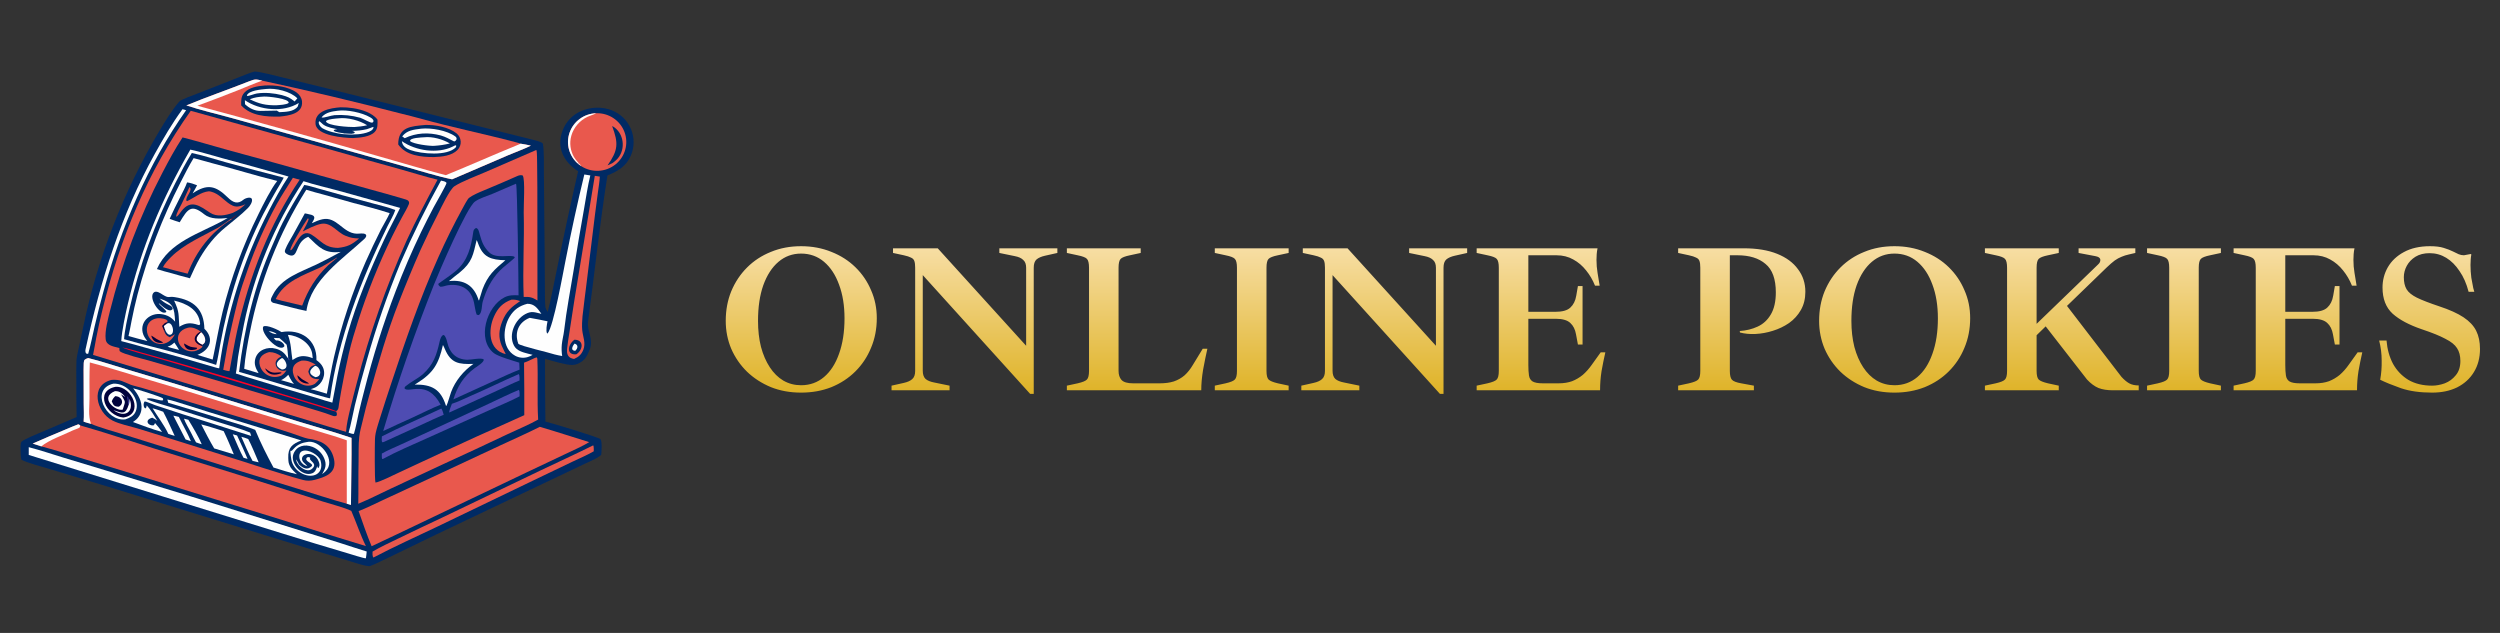 <svg width="237" height="60" viewBox="0 0 237 60" fill="none" xmlns="http://www.w3.org/2000/svg">
<rect x="0" y="0" width="237" height="60" fill="#333333" stroke="none"/>
<path d="M75.94 37.22C74.9 37.22 73.947 37.047 73.08 36.7C72.213 36.34 71.46 35.853 70.82 35.24C70.18 34.613 69.68 33.887 69.32 33.06C68.973 32.233 68.8 31.353 68.8 30.42C68.8 29.407 68.973 28.473 69.32 27.62C69.68 26.753 70.18 26 70.82 25.36C71.46 24.72 72.213 24.227 73.08 23.88C73.947 23.52 74.9 23.34 75.94 23.34C76.98 23.34 77.94 23.52 78.82 23.88C79.7 24.227 80.46 24.713 81.1 25.34C81.74 25.967 82.233 26.693 82.58 27.52C82.94 28.333 83.12 29.213 83.12 30.16C83.12 31.173 82.94 32.107 82.58 32.96C82.233 33.813 81.74 34.56 81.1 35.2C80.46 35.84 79.7 36.34 78.82 36.7C77.94 37.047 76.98 37.22 75.94 37.22ZM75.94 36.52C76.78 36.52 77.507 36.26 78.12 35.74C78.733 35.22 79.207 34.487 79.54 33.54C79.887 32.58 80.06 31.46 80.06 30.18C80.06 28.967 79.887 27.9 79.54 26.98C79.207 26.06 78.733 25.34 78.12 24.82C77.507 24.3 76.78 24.04 75.94 24.04C75.127 24.04 74.413 24.3 73.8 24.82C73.187 25.34 72.707 26.08 72.36 27.04C72.027 27.987 71.86 29.113 71.86 30.42C71.86 31.313 71.953 32.133 72.14 32.88C72.34 33.627 72.62 34.273 72.98 34.82C73.34 35.367 73.767 35.787 74.26 36.08C74.767 36.373 75.327 36.52 75.94 36.52ZM97.658 37.34L87.478 26.08V35.16C87.478 35.493 87.565 35.747 87.738 35.92C87.925 36.08 88.198 36.193 88.558 36.26L90.018 36.56V37H84.518V36.56L85.678 36.3C86.038 36.22 86.305 36.1 86.478 35.94C86.665 35.78 86.758 35.52 86.758 35.16V25.38C86.758 25.1 86.731 24.887 86.678 24.74C86.625 24.593 86.518 24.487 86.358 24.42C86.211 24.34 85.985 24.267 85.678 24.2L84.658 23.98V23.54H88.898L97.278 32.78V25.38C97.278 25.047 97.185 24.8 96.998 24.64C96.825 24.467 96.558 24.347 96.198 24.28L94.738 23.98V23.54H100.238V23.98L99.078 24.24C98.718 24.32 98.445 24.44 98.258 24.6C98.085 24.76 97.998 25.02 97.998 25.38V37.34H97.658ZM101.139 37V36.56L102.159 36.34C102.626 36.233 102.919 36.113 103.039 35.98C103.172 35.847 103.239 35.573 103.239 35.16V25.38C103.239 24.953 103.172 24.673 103.039 24.54C102.919 24.407 102.626 24.293 102.159 24.2L101.139 23.98V23.54H108.139V23.98L107.119 24.2C106.666 24.293 106.372 24.407 106.239 24.54C106.106 24.673 106.039 24.953 106.039 25.38V35.16C106.039 35.52 106.132 35.807 106.319 36.02C106.519 36.233 106.886 36.34 107.419 36.34H109.939C110.446 36.34 110.892 36.28 111.279 36.16C111.666 36.027 112.006 35.833 112.299 35.58C112.592 35.313 112.852 34.987 113.079 34.6L114.019 33.06H114.459C114.326 33.647 114.192 34.3 114.059 35.02C113.939 35.727 113.879 36.387 113.879 37H101.139ZM115.163 37V36.56L116.183 36.34C116.649 36.233 116.943 36.113 117.062 35.98C117.196 35.847 117.263 35.573 117.263 35.16V25.38C117.263 24.953 117.196 24.673 117.062 24.54C116.943 24.407 116.649 24.293 116.183 24.2L115.163 23.98V23.54H122.163V23.98L121.143 24.2C120.689 24.293 120.396 24.407 120.263 24.54C120.129 24.673 120.063 24.953 120.063 25.38V35.16C120.063 35.573 120.129 35.847 120.263 35.98C120.396 36.113 120.689 36.233 121.143 36.34L122.163 36.56V37H115.163ZM136.506 37.34L126.326 26.08V35.16C126.326 35.493 126.412 35.747 126.586 35.92C126.772 36.08 127.046 36.193 127.406 36.26L128.866 36.56V37H123.366V36.56L124.526 36.3C124.886 36.22 125.152 36.1 125.326 35.94C125.512 35.78 125.606 35.52 125.606 35.16V25.38C125.606 25.1 125.579 24.887 125.526 24.74C125.472 24.593 125.366 24.487 125.206 24.42C125.059 24.34 124.832 24.267 124.526 24.2L123.506 23.98V23.54H127.746L136.126 32.78V25.38C136.126 25.047 136.032 24.8 135.846 24.64C135.672 24.467 135.406 24.347 135.046 24.28L133.586 23.98V23.54H139.086V23.98L137.926 24.24C137.566 24.32 137.292 24.44 137.106 24.6C136.932 24.76 136.846 25.02 136.846 25.38V37.34H136.506ZM139.987 37V36.56L141.007 36.34C141.473 36.233 141.767 36.113 141.887 35.98C142.02 35.847 142.087 35.573 142.087 35.16V25.38C142.087 24.953 142.02 24.673 141.887 24.54C141.767 24.407 141.473 24.293 141.007 24.2L139.987 23.98V23.54H151.447C151.407 23.727 151.38 23.913 151.367 24.1C151.353 24.273 151.347 24.453 151.347 24.64C151.347 25.053 151.38 25.46 151.447 25.86C151.513 26.247 151.58 26.653 151.647 27.08H151.207C150.993 26.547 150.713 26.067 150.367 25.64C150.02 25.2 149.613 24.853 149.147 24.6C148.68 24.333 148.147 24.2 147.547 24.2H144.887V29.56H147.447C148.113 29.56 148.587 29.427 148.867 29.16C149.16 28.893 149.347 28.52 149.427 28.04L149.587 27.12H150.027V32.66H149.587L149.407 31.7C149.327 31.233 149.147 30.873 148.867 30.62C148.587 30.353 148.127 30.22 147.487 30.22H144.887V34.62C144.887 35.007 144.907 35.333 144.947 35.6C144.987 35.853 145.1 36.04 145.287 36.16C145.487 36.28 145.813 36.34 146.267 36.34H147.747C148.227 36.34 148.653 36.273 149.027 36.14C149.4 35.993 149.74 35.793 150.047 35.54C150.353 35.273 150.633 34.96 150.887 34.6L151.747 33.4H152.187C152.053 33.987 151.933 34.58 151.827 35.18C151.733 35.78 151.687 36.387 151.687 37H139.987ZM159.088 37V36.56L160.108 36.34C160.575 36.233 160.868 36.113 160.988 35.98C161.122 35.847 161.188 35.573 161.188 35.16V25.38C161.188 25.1 161.162 24.887 161.108 24.74C161.055 24.593 160.948 24.487 160.788 24.42C160.642 24.34 160.415 24.267 160.108 24.2L159.088 23.98V23.54H165.328C166.555 23.54 167.602 23.713 168.468 24.06C169.335 24.407 169.995 24.893 170.448 25.52C170.915 26.133 171.148 26.847 171.148 27.66C171.148 28.313 171.008 28.887 170.728 29.38C170.448 29.873 170.075 30.287 169.608 30.62C169.142 30.94 168.628 31.187 168.068 31.36C167.522 31.533 166.975 31.633 166.428 31.66C165.882 31.687 165.388 31.64 164.948 31.52L164.928 31.38C165.542 31.34 166.108 31.2 166.628 30.96C167.148 30.72 167.562 30.34 167.868 29.82C168.188 29.287 168.348 28.587 168.348 27.72C168.348 26.453 168.022 25.553 167.368 25.02C166.728 24.473 165.842 24.2 164.708 24.2H163.988V35.16C163.988 35.573 164.055 35.853 164.188 36C164.322 36.147 164.615 36.26 165.068 36.34L166.268 36.56V37H159.088ZM179.592 37.22C178.552 37.22 177.599 37.047 176.732 36.7C175.866 36.34 175.112 35.853 174.472 35.24C173.832 34.613 173.332 33.887 172.972 33.06C172.626 32.233 172.452 31.353 172.452 30.42C172.452 29.407 172.626 28.473 172.972 27.62C173.332 26.753 173.832 26 174.472 25.36C175.112 24.72 175.866 24.227 176.732 23.88C177.599 23.52 178.552 23.34 179.592 23.34C180.632 23.34 181.592 23.52 182.472 23.88C183.352 24.227 184.112 24.713 184.752 25.34C185.392 25.967 185.886 26.693 186.232 27.52C186.592 28.333 186.772 29.213 186.772 30.16C186.772 31.173 186.592 32.107 186.232 32.96C185.886 33.813 185.392 34.56 184.752 35.2C184.112 35.84 183.352 36.34 182.472 36.7C181.592 37.047 180.632 37.22 179.592 37.22ZM179.592 36.52C180.432 36.52 181.159 36.26 181.772 35.74C182.386 35.22 182.859 34.487 183.192 33.54C183.539 32.58 183.712 31.46 183.712 30.18C183.712 28.967 183.539 27.9 183.192 26.98C182.859 26.06 182.386 25.34 181.772 24.82C181.159 24.3 180.432 24.04 179.592 24.04C178.779 24.04 178.066 24.3 177.452 24.82C176.839 25.34 176.359 26.08 176.012 27.04C175.679 27.987 175.512 29.113 175.512 30.42C175.512 31.313 175.606 32.133 175.792 32.88C175.992 33.627 176.272 34.273 176.632 34.82C176.992 35.367 177.419 35.787 177.912 36.08C178.419 36.373 178.979 36.52 179.592 36.52ZM188.17 37V36.56L189.19 36.34C189.657 36.233 189.95 36.113 190.07 35.98C190.204 35.847 190.27 35.573 190.27 35.16V25.38C190.27 24.953 190.204 24.673 190.07 24.54C189.95 24.407 189.657 24.293 189.19 24.2L188.17 23.98V23.54H195.17V23.98L194.15 24.2C193.697 24.293 193.404 24.407 193.27 24.54C193.137 24.673 193.07 24.953 193.07 25.38V30.7L198.91 25.06C199.057 24.927 199.124 24.78 199.11 24.62C199.097 24.447 198.937 24.333 198.63 24.28L197.05 23.98V23.54H202.43V23.98L201.83 24.12C201.577 24.173 201.344 24.247 201.13 24.34C200.917 24.42 200.697 24.54 200.47 24.7C200.257 24.86 200.004 25.08 199.71 25.36L195.95 29L201.11 35.72C201.364 36 201.61 36.207 201.85 36.34C202.09 36.473 202.39 36.54 202.75 36.54V37H200.33C199.77 37 199.304 36.927 198.93 36.78C198.557 36.62 198.197 36.353 197.85 35.98L193.93 30.94L193.07 31.78V35.16C193.07 35.573 193.137 35.847 193.27 35.98C193.404 36.113 193.697 36.233 194.15 36.34L195.17 36.56V37H188.17ZM203.541 37V36.56L204.561 36.34C205.028 36.233 205.321 36.113 205.441 35.98C205.575 35.847 205.641 35.573 205.641 35.16V25.38C205.641 24.953 205.575 24.673 205.441 24.54C205.321 24.407 205.028 24.293 204.561 24.2L203.541 23.98V23.54H210.541V23.98L209.521 24.2C209.068 24.293 208.775 24.407 208.641 24.54C208.508 24.673 208.441 24.953 208.441 25.38V35.16C208.441 35.573 208.508 35.847 208.641 35.98C208.775 36.113 209.068 36.233 209.521 36.34L210.541 36.56V37H203.541ZM211.745 37V36.56L212.765 36.34C213.231 36.233 213.525 36.113 213.645 35.98C213.778 35.847 213.845 35.573 213.845 35.16V25.38C213.845 24.953 213.778 24.673 213.645 24.54C213.525 24.407 213.231 24.293 212.765 24.2L211.745 23.98V23.54H223.205C223.165 23.727 223.138 23.913 223.125 24.1C223.111 24.273 223.105 24.453 223.105 24.64C223.105 25.053 223.138 25.46 223.205 25.86C223.271 26.247 223.338 26.653 223.405 27.08H222.965C222.751 26.547 222.471 26.067 222.125 25.64C221.778 25.2 221.371 24.853 220.905 24.6C220.438 24.333 219.905 24.2 219.305 24.2H216.645V29.56H219.205C219.871 29.56 220.345 29.427 220.625 29.16C220.918 28.893 221.105 28.52 221.185 28.04L221.345 27.12H221.785V32.66H221.345L221.165 31.7C221.085 31.233 220.905 30.873 220.625 30.62C220.345 30.353 219.885 30.22 219.245 30.22H216.645V34.62C216.645 35.007 216.665 35.333 216.705 35.6C216.745 35.853 216.858 36.04 217.045 36.16C217.245 36.28 217.571 36.34 218.025 36.34H219.505C219.985 36.34 220.411 36.273 220.785 36.14C221.158 35.993 221.498 35.793 221.805 35.54C222.111 35.273 222.391 34.96 222.645 34.6L223.505 33.4H223.945C223.811 33.987 223.691 34.58 223.585 35.18C223.491 35.78 223.445 36.387 223.445 37H211.745ZM230.563 37.22C229.416 37.22 228.43 37.08 227.603 36.8C226.776 36.507 226.123 36.24 225.643 36C225.75 35.413 225.796 34.807 225.783 34.18C225.783 33.54 225.703 32.907 225.543 32.28H226.243C226.31 33.107 226.516 33.847 226.863 34.5C227.223 35.14 227.71 35.647 228.323 36.02C228.95 36.38 229.696 36.56 230.563 36.56C230.95 36.56 231.35 36.487 231.763 36.34C232.176 36.18 232.523 35.927 232.803 35.58C233.096 35.233 233.243 34.78 233.243 34.22C233.243 33.727 233.136 33.32 232.923 33C232.723 32.68 232.356 32.387 231.823 32.12C231.303 31.84 230.563 31.54 229.603 31.22C228.39 30.807 227.463 30.313 226.823 29.74C226.183 29.153 225.863 28.327 225.863 27.26C225.863 26.567 226.03 25.927 226.363 25.34C226.71 24.74 227.216 24.26 227.883 23.9C228.563 23.527 229.39 23.34 230.363 23.34C230.896 23.34 231.33 23.393 231.663 23.5C232.01 23.607 232.303 23.72 232.543 23.84C232.743 23.933 232.923 24.02 233.083 24.1C233.243 24.167 233.41 24.2 233.583 24.2L234.223 24.08L234.283 24.12C234.256 24.253 234.236 24.413 234.223 24.6C234.21 24.787 234.203 24.96 234.203 25.12C234.203 25.533 234.23 25.94 234.283 26.34C234.35 26.727 234.41 27.047 234.463 27.3C234.53 27.54 234.563 27.66 234.563 27.66H234.023C233.823 26.887 233.536 26.233 233.163 25.7C232.803 25.153 232.383 24.733 231.903 24.44C231.423 24.147 230.896 24 230.323 24C229.803 24 229.356 24.113 228.983 24.34C228.623 24.567 228.35 24.853 228.163 25.2C227.976 25.547 227.883 25.907 227.883 26.28C227.883 26.747 227.97 27.127 228.143 27.42C228.316 27.713 228.643 27.98 229.123 28.22C229.616 28.46 230.323 28.733 231.243 29.04C232.216 29.36 232.983 29.707 233.543 30.08C234.103 30.453 234.503 30.88 234.743 31.36C234.983 31.84 235.103 32.413 235.103 33.08C235.103 33.92 234.91 34.653 234.523 35.28C234.15 35.893 233.623 36.373 232.943 36.72C232.263 37.053 231.47 37.22 230.563 37.22Z" fill="url(#paint0_linear_11346_2409)"/>
<path d="M24.133 6.781C24.619 6.782 26.348 7.232 26.872 7.363L30.865 8.347L50.577 13.262C50.777 13.313 51.437 13.475 51.466 13.633C51.594 14.336 51.556 15.643 51.56 16.303L51.638 24.548L51.658 27.397C51.662 27.928 51.654 28.48 51.694 29.009C51.714 29.261 51.792 29.357 51.922 29.574C52.261 28.248 52.5 26.923 52.783 25.585C53.418 22.46 54.092 19.343 54.805 16.235C53.415 15.336 52.722 13.966 53.341 12.356C53.653 11.535 54.288 10.874 55.102 10.523C55.996 10.134 57.081 10.098 57.992 10.454C58.814 10.776 59.47 11.412 59.809 12.219C60.148 13.018 60.152 13.917 59.818 14.718C59.382 15.76 58.583 16.226 57.586 16.632C56.851 21.256 56.369 25.894 55.743 30.532C55.636 31.322 56.288 32.19 55.908 33.123C55.668 33.712 55.527 34.087 54.928 34.413C54.722 34.527 54.491 34.591 54.255 34.599C53.687 34.618 52.268 34.186 51.668 34.016C51.664 35.999 51.676 37.982 51.705 39.965C52.233 40.089 56.774 41.451 56.93 41.636C57.092 41.827 57.026 42.851 56.996 43.123C56.653 43.44 55.959 43.727 55.511 43.931L41.353 50.67L36.908 52.824C36.394 53.07 35.603 53.467 35.084 53.661C34.823 53.758 33.158 53.195 32.84 53.097L29.717 52.15L10.285 46.153L4.847 44.504C4.173 44.3 2.534 43.872 2.017 43.574C1.955 43.276 1.891 42.135 2.011 41.917C2.14 41.682 3.73 41.054 4.024 40.928L7.265 39.536C7.24 38.371 7.231 37.207 7.237 36.042C7.236 35.429 7.22 34.73 7.251 34.124C7.265 33.856 7.418 33.208 7.478 32.924L7.884 31.021C9.246 24.469 11.686 18.182 15.109 12.411C15.667 11.489 16.3 10.424 17.007 9.62C17.184 9.419 18.41 8.987 18.727 8.864L21.173 7.905L22.894 7.226C23.272 7.077 23.747 6.877 24.133 6.781Z" fill="#002A64"/>
<path d="M18.084 10.503L31.868 14.335C33.938 14.929 36.011 15.512 38.087 16.084C39.213 16.4 40.343 16.762 41.479 17.035C40.432 19.004 39.459 20.809 38.53 22.844C36.596 27.168 35.029 31.643 33.844 36.223C33.613 37.084 33.394 37.948 33.187 38.815C33.028 39.491 32.845 40.246 32.808 40.937L32.393 40.817C31.587 40.59 30.732 40.313 29.927 40.068L25.166 38.619L8.822 33.646C8.933 33.13 9.02 32.553 9.123 32.026C9.297 31.137 9.493 30.251 9.711 29.371C11.394 22.547 13.997 16.26 18.084 10.503Z" fill="#E9584D"/>
<path d="M17.308 13.027L17.446 13.062C18.832 13.419 20.22 13.841 21.601 14.222C24.546 15.016 27.486 15.828 30.421 16.659L35.671 18.113C36.61 18.373 37.552 18.631 38.483 18.916C38.697 18.972 38.848 19.135 38.756 19.361C38.588 19.771 38.34 20.171 38.128 20.562C37.791 21.183 37.467 21.81 37.157 22.444C35.897 25.023 34.826 27.688 33.951 30.418C33.615 31.471 33.315 32.441 33.066 33.522C32.803 34.687 32.565 35.858 32.352 37.033L32.142 38.264C32.096 38.537 32.124 38.842 31.868 38.968L31.871 39.033C31.936 39.163 31.97 39.282 31.902 39.412C31.789 39.474 31.649 39.46 31.533 39.414C31.1 39.244 30.656 39.106 30.212 38.968L26.572 37.87C23.126 36.825 19.674 35.799 16.216 34.791C15.508 34.58 14.798 34.374 14.087 34.171C13.563 34.027 11.715 33.581 11.368 33.309C11.302 33.215 11.319 33.115 11.318 32.995C10.819 32.848 10.096 32.793 10.019 32.165C9.922 31.378 10.239 30.253 10.425 29.478C11.559 24.928 13.23 20.526 15.405 16.361C16.015 15.193 16.585 14.132 17.308 13.027Z" fill="#002A64"/>
<path d="M11.59 32.94C12.04 33.001 13.036 33.312 13.52 33.449L17.157 34.475C20.19 35.346 23.212 36.249 26.224 37.187C27.418 37.541 28.611 37.903 29.8 38.274C30.439 38.474 31.255 38.717 31.868 38.968L31.871 39.032C31.396 38.919 30.832 38.719 30.356 38.573L27.694 37.765L18.627 35.052C17.286 34.645 15.942 34.249 14.594 33.865C13.971 33.69 12.105 33.193 11.59 32.94Z" fill="#FE0125"/>
<path d="M28.773 17.176C29.729 17.496 31.015 17.789 32.021 18.061L37.929 19.708C37.441 20.726 36.893 21.707 36.404 22.757C35.079 25.605 33.825 28.609 32.959 31.628C32.58 32.963 32.252 34.312 31.977 35.672C31.81 36.502 31.68 37.344 31.505 38.169C31.083 38.068 30.629 37.912 30.21 37.783C29.635 37.607 29.058 37.436 28.48 37.271C27.176 36.894 25.876 36.505 24.58 36.103C23.844 35.878 23.084 35.658 22.357 35.409C22.453 34.947 22.491 34.342 22.564 33.857C22.73 32.83 22.914 31.807 23.118 30.787C24.104 25.934 26.023 21.313 28.773 17.176Z" fill="#FEFEFE"/>
<path d="M28.846 17.532C29.163 17.569 29.823 17.772 30.156 17.866L32.392 18.491L35.508 19.328C36.102 19.487 36.927 19.683 37.475 19.912C37.299 20.442 36.977 20.951 36.729 21.454C34.22 26.547 32.065 32.115 31.29 37.76C31.106 37.807 23.57 35.478 22.664 35.253C23.172 31.087 24.104 27.126 25.814 23.278C26.139 22.545 26.43 21.822 26.799 21.104C27.426 19.881 28.14 18.711 28.846 17.532Z" fill="#002A64"/>
<path d="M29.034 17.988C29.573 18.166 30.133 18.297 30.68 18.45C31.614 18.719 32.55 18.982 33.487 19.238C34.65 19.549 35.799 19.831 36.943 20.209C36.707 20.73 36.373 21.262 36.107 21.777C35.601 22.782 35.118 23.8 34.66 24.828C33.383 27.74 32.38 30.762 31.663 33.856C31.395 35.026 31.218 36.154 30.983 37.324C30.502 37.165 29.949 37.022 29.456 36.892C29.586 36.85 29.734 36.805 29.856 36.745C30.559 36.4 30.952 35.504 30.596 34.787C30.453 34.498 30.251 34.33 29.998 34.136C30.064 32.214 28.529 31.158 26.687 31.48C26.403 31.283 25.26 30.745 24.964 30.956C24.619 31.551 26.503 33.53 26.963 32.814C26.968 32.535 26.48 32.239 26.224 32.275C26.115 32.29 26.013 32.117 25.949 32.034C26.116 32.048 26.324 32.049 26.494 32.054C26.749 32.261 26.947 32.454 27.177 32.684C27.261 33.078 27.283 33.495 27.319 33.898L27.28 33.941C26.993 33.481 26.698 33.212 26.157 33.059C25.352 32.83 24.418 33.176 24.197 34.03C24.064 34.547 24.255 34.938 24.517 35.376L23.151 34.963C23.227 33.898 23.483 32.505 23.697 31.45C24.637 26.68 26.445 22.119 29.034 17.988Z" fill="#FEFEFE"/>
<path d="M28.899 20.227C29.03 20.236 29.163 20.29 29.291 20.312C30.002 20.431 29.837 20.703 29.561 21.162C29.892 21.012 30.203 20.864 30.567 20.786C31.925 20.495 32.486 22.094 33.803 22.154C34.079 22.167 34.435 22.065 34.663 22.214L34.704 22.285C34.772 22.402 34.619 22.577 34.537 22.654C32.49 24.564 29.476 26.5 29.048 29.477C28.094 29.294 26.879 28.937 25.89 28.707C25.516 28.528 25.723 28.24 25.868 27.949C26.659 26.356 28.484 25.796 29.986 25.08C30.769 24.708 31.541 24.292 32.304 23.881C30.74 24.067 30.257 23.438 29.223 22.452C28.137 22.861 28.255 24.044 27.769 24.209C27.612 24.263 27.446 24.2 27.302 24.138C27.206 24.096 27.041 23.998 27.013 23.887C26.991 23.797 27.014 23.724 27.048 23.639C27.228 23.181 27.523 22.726 27.762 22.294C28.136 21.602 28.515 20.913 28.899 20.227Z" fill="#002A64"/>
<path d="M31.922 24.426L31.947 24.444C31.936 24.463 31.233 25.03 31.108 25.149C29.948 26.257 29.198 27.485 28.645 28.969L26.701 28.508L26.137 28.351C26.968 26.629 28.779 26.102 30.378 25.347C30.819 25.138 31.494 24.693 31.922 24.426Z" fill="#E9584D"/>
<path d="M29.181 20.7C29.245 20.726 29.217 20.708 29.258 20.765C29.234 21.002 28.834 21.695 28.702 21.942C29.18 21.691 29.918 21.316 30.457 21.218C31.388 21.049 31.942 22.024 32.752 22.349C33.276 22.559 33.482 22.585 34.044 22.609C33.34 23.201 32.935 23.402 32.037 23.5C30.755 23.477 30.517 22.869 29.544 22.25C28.416 21.533 27.959 23.614 27.551 23.73L27.526 23.688C27.515 23.333 28.876 21.122 29.181 20.7Z" fill="#E9584D"/>
<path d="M28.598 34.186C29.164 34.151 29.442 34.3 29.923 34.56C29.486 34.706 29.351 34.777 29.228 35.235C29.382 35.822 29.689 35.953 30.265 35.946C30.112 36.132 30.039 36.221 29.86 36.379C29.462 36.622 28.986 36.617 28.574 36.412C28.222 36.239 27.956 35.932 27.836 35.562C27.597 34.84 27.878 34.406 28.598 34.186Z" fill="#E9584D"/>
<path d="M28.183 35.573C28.225 35.585 28.494 35.817 28.524 35.85C28.685 36.026 29.208 36.235 29.302 36.359C28.807 36.418 28.224 36.109 28.183 35.573Z" fill="#00023C"/>
<path d="M25.521 33.377C25.981 33.384 26.3 33.527 26.674 33.779C26.354 33.956 26.053 34.175 26.141 34.594C26.178 34.777 26.29 34.937 26.45 35.036C26.709 35.197 26.893 35.167 27.162 35.107C27.001 35.337 26.922 35.433 26.695 35.597C26.274 35.786 25.799 35.79 25.388 35.574C25.031 35.387 24.764 35.067 24.645 34.685C24.424 33.953 24.857 33.549 25.521 33.377Z" fill="#E9584D"/>
<path d="M25.123 34.915C25.305 34.996 25.416 35.201 25.813 35.303C26.127 35.384 26.57 35.244 26.687 35.322L26.657 35.383C26.052 35.623 25.403 35.587 25.123 34.915Z" fill="#00023C"/>
<path d="M27.296 31.746C28.271 31.8 29.441 32.525 29.598 33.536C29.619 33.671 29.633 33.819 29.647 33.956L29.359 33.857C29.301 33.839 29.243 33.824 29.184 33.811C28.573 33.682 28.227 33.801 27.724 34.129C27.572 33.223 27.626 32.655 27.296 31.746Z" fill="#FEFEFE"/>
<path d="M29.867 34.681C30.327 34.715 30.669 35.688 29.902 35.757C29.185 35.45 29.299 35.066 29.867 34.681Z" fill="#FEFEFE"/>
<path d="M26.739 33.935C27.049 34.05 27.518 34.99 26.726 35.032C26.014 34.725 26.153 34.271 26.739 33.935Z" fill="#FEFEFE"/>
<path d="M27.33 35.526C27.358 35.561 27.476 35.809 27.511 35.876C27.627 36.097 27.709 36.207 27.87 36.397L27.323 36.23L26.645 36.039C26.976 35.867 27.069 35.792 27.33 35.526Z" fill="#FEFEFE"/>
<path d="M25.469 31.395C25.681 31.391 26.106 31.51 26.23 31.685C25.934 31.663 25.701 31.569 25.469 31.395Z" fill="#FEFEFE"/>
<path d="M26.973 31.894C27.132 32 27.157 32.129 27.202 32.305C27.084 32.218 27.022 32.027 26.973 31.894Z" fill="#004683"/>
<path d="M27.318 33.898C27.372 33.983 27.437 34.064 27.439 34.162C27.367 34.129 27.32 34.015 27.279 33.941L27.318 33.898Z" fill="#4E4CB2"/>
<path d="M18.042 14.183C19.001 14.386 20.12 14.737 21.081 14.998C23.176 15.559 25.266 16.138 27.351 16.735C26.723 17.658 26.012 18.962 25.5 19.957C23.078 24.643 21.482 29.702 20.78 34.917C20.692 34.913 20.513 34.863 20.42 34.836C18.398 34.233 16.367 33.665 14.331 33.111C13.386 32.854 12.445 32.572 11.496 32.336C11.537 31.414 11.911 29.685 12.135 28.74C13.377 23.507 15.361 18.838 18.042 14.183Z" fill="#FEFEFE"/>
<path d="M18.184 14.506C19.095 14.687 20.491 15.13 21.424 15.388C23.243 15.89 25.068 16.374 26.898 16.84C26.693 17.255 26.426 17.662 26.192 18.066C25.772 18.79 25.367 19.522 24.977 20.262C22.973 24.155 21.65 28.409 20.872 32.681C20.759 33.302 20.654 33.989 20.492 34.593C19.397 34.228 18.268 33.935 17.161 33.603C15.38 33.07 13.544 32.682 11.764 32.155C11.809 31.368 12.088 30.125 12.266 29.328C13.214 25.177 14.677 21.156 16.621 17.358C17.118 16.38 17.605 15.44 18.184 14.506Z" fill="#002A64"/>
<path d="M18.353 14.99C18.928 15.129 19.529 15.321 20.106 15.469C22.15 15.99 24.238 16.655 26.281 17.153C25.703 17.877 24.93 19.426 24.505 20.295C23.037 23.254 21.896 26.361 21.101 29.562C20.718 31.13 20.492 32.542 20.16 34.087L18.717 33.644C19.902 33.193 20.348 32.099 19.375 31.166C19.328 29.335 18.4 28.455 16.565 28.168C15.936 28.07 16.05 28.323 15.423 27.934C15.246 27.819 14.832 27.529 14.598 27.712C13.995 28.181 15.183 30.009 15.772 29.578C15.772 29.375 15.205 29.021 15.05 28.767L15.083 28.76C15.337 28.98 16.078 29.721 16.372 29.286C16.36 29.075 16.194 28.997 16.015 28.91C15.638 28.726 15.428 28.58 15.121 28.298C16.449 28.736 16.528 29.161 16.6 30.494C16.243 30.081 15.888 29.879 15.345 29.788C14.287 29.613 13.277 30.432 13.525 31.526C13.599 31.853 13.768 32.073 13.967 32.334C13.369 32.185 12.774 32.025 12.182 31.854C12.286 31.444 12.383 30.867 12.468 30.441C12.631 29.6 12.82 28.764 13.033 27.934C14.01 24.237 15.385 20.653 17.136 17.245C17.485 16.565 17.958 15.63 18.353 14.99Z" fill="#FEFEFE"/>
<path d="M17.736 17.289C18.112 17.345 18.335 17.431 18.683 17.566C18.58 17.785 18.385 18.109 18.261 18.329C19.641 17.411 20.427 17.577 21.589 18.715C22.085 19.201 22.529 19.404 23.084 18.927C23.237 18.794 23.801 18.596 23.882 18.887C23.955 19.148 23.682 19.549 23.498 19.728C22.844 20.39 22.082 20.951 21.371 21.552C20.373 22.365 19.605 23.336 18.958 24.44C18.587 25.073 18.304 25.714 18.003 26.381C17.433 26.243 16.863 26.073 16.299 25.912C15.819 25.794 15.345 25.659 14.875 25.507C16.021 22.913 18.976 22.13 21.262 20.85C21.369 20.79 21.476 20.73 21.583 20.669C20.863 20.748 19.95 20.793 19.372 20.324C18.133 19.318 17.797 19.795 17.035 21.072C16.714 20.974 16.396 20.864 16.082 20.745C16.403 20.044 16.74 19.351 17.092 18.665C17.298 18.255 17.592 17.713 17.736 17.289Z" fill="#002A64"/>
<path d="M17.958 17.738C18.358 18.022 17.506 18.696 17.688 19.05C17.705 19.057 17.722 19.063 17.739 19.069C18.392 18.76 19.046 18.207 19.788 18.136C19.919 18.124 20.231 18.241 20.285 18.263C20.968 18.546 21.402 19.21 22.076 19.503C22.487 19.68 22.896 19.521 23.277 19.361C22.827 19.765 22.614 19.921 22.068 20.18C21.384 20.421 20.554 20.589 19.924 20.172C18.973 19.542 18.107 18.841 17.202 20.01C17.078 20.17 16.924 20.413 16.752 20.538L16.708 20.526C16.67 20.301 17.115 19.537 17.234 19.295C17.485 18.78 17.726 18.261 17.958 17.738Z" fill="#E9584D"/>
<path d="M21.923 20.724L21.982 20.774C20.018 21.969 18.59 23.824 17.788 25.945C17.003 25.761 16.222 25.555 15.448 25.329C15.634 24.968 15.932 24.647 16.218 24.364C17.465 23.128 19.102 22.459 20.615 21.616C20.984 21.411 21.559 20.979 21.923 20.724Z" fill="#E9584D"/>
<path d="M21.923 20.724C22.113 20.575 22.239 20.474 22.467 20.383C22.293 20.535 22.169 20.64 21.982 20.774L21.923 20.724Z" fill="#621129"/>
<path d="M19.17 32.822L19.196 32.846C19.158 33.026 18.613 33.267 18.429 33.294C16.903 33.521 16.131 31.48 17.824 31.067C18.219 30.971 18.683 31.182 19.006 31.414L19.053 31.487C19.409 31.771 19.697 32.45 19.151 32.68L19.17 32.822Z" fill="#E9584D"/>
<path d="M19.054 31.487C19.409 31.771 19.698 32.45 19.151 32.68C18.426 32.333 18.526 31.977 19.054 31.487Z" fill="#FEFEFE"/>
<path d="M19.007 31.414L19.054 31.487C18.526 31.977 18.426 32.333 19.151 32.68L19.171 32.822C18.292 32.51 18.21 31.913 19.007 31.414Z" fill="#00023C"/>
<path d="M17.433 32.554C18.177 32.951 17.928 32.859 18.665 32.965L18.686 33.012L18.615 33.109C18.07 33.273 17.555 33.2 17.433 32.554Z" fill="#00023C"/>
<path d="M16.588 31.682C16.329 32.172 15.946 32.551 15.373 32.605C13.818 32.749 13.248 30.346 14.986 30.165C15.189 30.143 15.894 30.218 15.892 30.479L15.806 30.539L15.833 30.677C15.735 30.753 15.63 30.832 15.534 30.911L15.649 31.253C15.625 31.304 15.593 31.364 15.575 31.416C15.716 31.741 15.764 31.813 16.082 31.969C16.264 31.881 16.416 31.787 16.588 31.682Z" fill="#E9584D"/>
<path d="M15.805 30.539L15.832 30.677C15.734 30.753 15.629 30.831 15.534 30.91L15.648 31.253C15.624 31.304 15.592 31.363 15.575 31.415L15.363 30.898C15.514 30.723 15.594 30.636 15.805 30.539Z" fill="#00023C"/>
<path d="M14.334 31.812C14.441 31.853 14.72 32.054 14.836 32.129C14.986 32.226 15.384 32.367 15.463 32.487C14.916 32.584 14.472 32.376 14.334 31.812Z" fill="#00023C"/>
<path d="M16.503 28.496C17.647 28.753 18.834 29.34 18.97 30.671C18.977 30.743 18.941 30.783 18.891 30.824L18.782 30.798C18.078 30.572 17.639 30.587 17 30.977C16.908 29.835 17.035 29.604 16.503 28.496Z" fill="#FEFEFE"/>
<path d="M15.833 30.677C16.101 30.528 16.28 30.776 16.354 31.015C16.581 31.76 15.955 32.072 15.649 31.253L15.534 30.911C15.63 30.832 15.735 30.753 15.833 30.677Z" fill="#FEFEFE"/>
<path d="M16.527 32.473C16.661 32.64 16.858 32.982 16.976 33.174L16.521 33.053C16.305 32.998 16.092 32.947 15.881 32.872C16.206 32.747 16.266 32.707 16.527 32.473Z" fill="#FEFEFE"/>
<path d="M27.768 16.852C27.938 16.918 28.227 16.983 28.413 17.03C25.52 21.333 23.675 26.114 22.53 31.139C22.225 32.48 22.01 33.836 21.755 35.186C21.637 35.199 21.295 35.095 21.161 35.058C21.3 34.374 21.404 33.62 21.541 32.916C21.84 31.413 22.18 29.919 22.562 28.434C22.831 27.414 23.109 26.613 23.461 25.622C24.214 23.447 25.148 21.338 26.256 19.317C26.729 18.468 27.255 17.676 27.768 16.852Z" fill="#E9584D"/>
<path d="M8.354 33.94C9.619 34.251 10.842 34.671 12.091 35.039C14.863 35.853 17.629 36.687 20.388 37.54L28.389 39.989C30.025 40.486 31.711 40.965 33.325 41.51C33.343 43.594 33.281 45.773 33.271 47.867L32.876 47.751C31.362 47.344 29.759 46.799 28.243 46.337C24.636 45.239 21.036 44.12 17.442 42.979L11.82 41.219C10.877 40.926 9.495 40.552 8.621 40.179C8.365 40.113 8.178 40.061 7.927 39.973C7.973 39.373 7.939 38.851 7.934 38.252L7.927 35.697C7.926 35.268 7.916 34.839 7.937 34.411C7.953 34.079 8.059 34.058 8.354 33.94Z" fill="#E9584D"/>
<path d="M8.354 33.94C9.619 34.251 10.842 34.671 12.091 35.039C14.863 35.853 17.629 36.687 20.388 37.54L28.389 39.989C30.025 40.486 31.711 40.965 33.325 41.51C33.343 43.594 33.281 45.773 33.271 47.867L32.876 47.751L32.874 41.74C31.814 41.359 30.535 41.006 29.441 40.673L23.089 38.738C19.68 37.667 16.259 36.629 12.829 35.624C11.396 35.202 9.958 34.733 8.515 34.36C8.472 35.48 8.477 36.587 8.485 37.707C8.491 38.581 8.338 39.325 8.621 40.179C8.365 40.113 8.178 40.061 7.927 39.973C7.973 39.373 7.939 38.851 7.934 38.252L7.927 35.697C7.926 35.268 7.916 34.839 7.937 34.411C7.953 34.079 8.059 34.058 8.354 33.94Z" fill="#FEFEFE"/>
<path d="M10.599 36.01C11.447 35.966 11.625 36.175 12.39 36.472C12.642 36.569 13.134 36.677 13.41 36.757L15.346 37.337C17.596 37.994 19.843 38.666 22.084 39.354C23.946 39.897 25.8 40.469 27.644 41.07C27.97 41.178 28.934 41.547 29.209 41.587C30.346 41.719 31.257 42.136 31.608 43.311C31.985 44.579 31.252 45.083 30.166 45.395C30.06 45.429 29.952 45.46 29.844 45.487C29.45 45.585 29.118 45.6 28.723 45.5C28.064 45.332 27.403 45.125 26.754 44.925C25.561 44.56 24.371 44.182 23.186 43.792L15.599 41.409C14.745 41.137 13.889 40.872 13.03 40.613C12.28 40.392 11.33 40.208 10.652 39.859C9.134 39.076 8.485 36.501 10.599 36.01Z" fill="#002A64"/>
<path d="M15.863 37.874C16.204 37.915 17.024 38.187 17.387 38.302L19.88 39.088L28.569 41.755C27.704 42.088 27.292 42.424 27.328 43.411C27.343 43.824 27.347 43.938 27.551 44.307C27.715 44.557 27.933 44.75 28.149 44.955C27.466 44.813 26.596 44.532 25.923 44.321C25.226 43.003 24.773 42.134 24.195 40.75C23.573 40.485 22.189 40.086 21.512 39.874C19.664 39.296 17.81 38.733 15.952 38.185C15.92 38.095 15.889 37.969 15.863 37.874Z" fill="#FEFEFE"/>
<path d="M10.752 36.369C11.046 36.361 11.338 36.419 11.607 36.538C12.467 36.919 13.283 38.063 12.853 39.032C12.673 39.436 12.293 39.617 11.888 39.756C10.037 40.007 8.507 36.882 10.752 36.369Z" fill="#FEFEFE"/>
<path d="M10.959 36.669C12.502 36.564 13.724 39.296 11.681 39.583C10.036 39.42 8.937 37.05 10.959 36.669Z" fill="#00023C"/>
<path d="M10.895 37.081C11.36 37.057 11.616 37.314 11.879 37.643L11.475 37.382C11.938 38.25 11.911 37.918 11.634 38.832C10.974 39.031 9.369 37.696 10.895 37.081Z" fill="#FEFEFE"/>
<path d="M10.924 37.555C11.133 37.56 11.335 37.636 11.466 37.803C11.551 37.911 11.586 38.05 11.561 38.185C11.527 38.369 11.409 38.455 11.269 38.556C10.828 38.546 10.764 38.432 10.595 38.047C10.685 37.817 10.753 37.728 10.924 37.555Z" fill="#00023C"/>
<path d="M12.279 37.797C12.762 39.041 11.85 39.667 10.759 38.885C11.583 39.162 11.891 39.345 12.195 38.381L12.251 38.216C12.282 38.079 12.277 37.938 12.279 37.797Z" fill="#FEFEFE"/>
<path d="M12.195 38.381C12.142 38.255 12.072 37.712 12.079 37.574C12.139 37.603 12.136 37.646 12.17 37.729C12.178 37.84 12.182 38.149 12.238 38.212L12.251 38.216L12.195 38.381Z" fill="#4E4CB2"/>
<path d="M12.625 36.812C12.984 36.891 15.287 37.623 15.431 37.753C15.471 37.841 15.467 37.838 15.458 37.937C15.21 38.07 14.326 37.613 13.926 37.8L13.923 37.837C14.269 38.047 15.738 38.451 16.222 38.603L20.816 40.05C21.698 40.327 22.88 40.661 23.709 41.007L23.813 41.329L19.87 40.071C18.147 39.543 16.432 38.992 14.725 38.417C14.509 38.345 13.83 38.04 13.714 38.06C13.559 38.221 13.593 38.671 13.791 38.72C13.88 38.65 13.885 38.547 13.913 38.431C14.272 38.815 14.628 39.431 14.914 39.889C14.727 39.755 14.643 39.7 14.439 39.598C13.665 39.804 14.015 40.366 14.536 40.33C14.62 40.288 14.654 40.191 14.699 40.105C14.976 40.416 15.13 40.618 15.366 40.953C14.478 40.711 13.467 40.329 12.604 40.008C12.668 39.961 12.734 39.916 12.798 39.867C13.133 39.617 13.352 39.244 13.405 38.832C13.501 38.054 13.082 37.396 12.625 36.812Z" fill="#FEFEFE"/>
<path d="M19.075 40.231C19.725 40.392 20.551 40.671 21.204 40.873C21.548 41.584 21.861 42.343 22.166 43.072L20.307 42.51C19.945 41.919 19.398 40.859 19.075 40.231Z" fill="#FEFEFE"/>
<path d="M29.288 41.877C30.466 41.819 31.891 43.695 30.857 44.681C30.751 44.782 30.652 44.859 30.535 44.945C30.86 44.401 30.991 44.038 30.721 43.423C30.51 42.935 30.109 42.551 29.608 42.358C28.899 42.088 28.129 42.246 27.819 43.03C27.464 43.929 28.688 45.277 29.633 44.853C29.892 44.737 29.995 44.447 30.075 44.184C30.096 44.26 30.102 44.332 30.162 44.376L30.203 44.35C30.306 44.146 30.303 44.094 30.26 43.883C30.123 43.457 29.903 43.171 29.445 43.058C29.153 42.988 28.669 43.097 28.631 43.45C28.594 43.791 28.956 43.947 29.147 44.211C28.849 44.105 28.641 43.989 28.482 43.697C28.326 43.409 28.295 42.881 28.676 42.756C29.213 42.54 30.246 43.147 30.395 43.682C30.739 44.92 29.663 45.405 28.663 44.908C28.185 44.675 27.823 44.259 27.661 43.757C27.614 43.611 27.5 42.829 27.543 42.747C27.575 42.743 27.613 42.737 27.659 42.731C27.874 42.505 28.049 42.298 28.328 42.147C28.649 41.972 28.936 41.929 29.288 41.877Z" fill="#FEFEFE"/>
<path d="M14.463 38.705C14.761 38.774 15.174 38.929 15.473 39.034C15.849 39.741 16.221 40.584 16.561 41.318C16.404 41.285 16.118 41.183 15.956 41.13C15.61 40.363 14.907 39.437 14.463 38.705Z" fill="#FEFEFE"/>
<path d="M22.878 41.405C23.102 41.453 23.319 41.543 23.534 41.625C23.815 42.127 24.275 43.259 24.519 43.827C24.341 43.793 24.127 43.739 23.947 43.698C23.607 43.12 23.172 42.056 22.878 41.405Z" fill="#FEFEFE"/>
<path d="M16.432 39.404C16.596 39.427 16.791 39.482 16.955 39.524C17.32 40.276 17.781 41.058 18.098 41.827C17.949 41.786 17.746 41.711 17.594 41.66C17.212 40.906 16.824 40.154 16.432 39.404Z" fill="#FEFEFE"/>
<path d="M17.44 39.689L17.858 39.797C18.195 40.337 18.911 41.566 19.125 42.119C18.935 42.065 18.77 42.003 18.585 41.934C18.433 41.681 18.244 41.284 18.102 41.007C17.917 40.642 17.554 40.054 17.44 39.689Z" fill="#FEFEFE"/>
<path d="M22.065 41.169L22.475 41.283C22.803 41.981 23.172 42.792 23.469 43.501L23.088 43.4C22.755 42.813 22.352 41.818 22.065 41.169Z" fill="#FEFEFE"/>
<path d="M28.359 44.036L28.389 44.065C28.711 44.374 29.137 44.602 29.543 44.202C29.596 44.149 29.584 44.133 29.582 44.065C29.443 43.837 28.8 43.669 29.119 43.359C29.242 43.321 29.315 43.325 29.418 43.404C29.4 43.453 29.399 43.455 29.374 43.501C29.448 43.74 29.992 43.946 29.698 44.32C29.272 44.863 28.648 44.455 28.325 44.1L28.359 44.036Z" fill="#FEFEFE"/>
<path d="M28.324 44.1C28.192 43.933 28.09 43.764 28.069 43.55C28.139 43.608 28.302 43.934 28.358 44.036L28.324 44.1Z" fill="#EFEEF2"/>
<path d="M48.895 17.425L48.925 17.437C49.04 17.602 49.159 26.887 49.158 27.996C48.696 27.978 48.268 27.963 47.833 28.185C46.133 29.033 45.169 32.179 46.817 33.476C47.228 33.798 48.651 34.199 49.224 34.38L49.255 35.04C48.444 35.352 47.533 35.787 46.739 36.148L42.981 37.862C43.36 36.642 43.944 35.681 44.988 34.909C45.187 34.763 45.916 34.337 45.855 34.078C45.66 33.882 44.652 34.115 44.301 34.105C43.228 34.075 42.624 33.45 42.399 32.449C42.359 32.273 42.242 31.818 42.049 31.753C41.83 31.801 41.717 32.187 41.675 32.378C41.394 33.66 41.087 34.58 40.075 35.488C39.546 35.931 38.977 36.181 38.453 36.613C38.373 36.679 38.351 36.733 38.352 36.829C38.763 37.308 40.498 35.941 41.771 38.367C40.887 38.716 40.026 39.162 39.162 39.56C38.214 39.996 37.268 40.407 36.327 40.862C37.721 36.167 39.327 31.536 41.14 26.983C41.623 25.764 44.228 19.678 45.026 19.11C45.49 18.779 46.121 18.611 46.648 18.391C47.4 18.077 48.146 17.748 48.895 17.425Z" fill="#4E4CB2"/>
<path d="M45.128 21.607C45.381 21.69 45.406 21.973 45.479 22.222C45.698 22.966 45.817 23.346 46.349 23.899C47.018 24.596 48.368 24.09 48.77 24.346C48.787 24.39 48.813 24.418 48.771 24.457C48.331 24.871 47.794 25.239 47.372 25.67C46.578 26.48 46.068 27.527 45.761 28.603C45.661 28.952 45.71 29.64 45.407 29.861C45.308 29.884 45.278 29.857 45.179 29.812C44.928 29.085 45.041 28.256 44.377 27.565C43.888 27.055 43.143 26.939 42.46 27.042C42.218 27.079 42.006 27.192 41.753 27.184C41.65 27.137 41.475 26.957 41.589 26.873C42.149 26.46 42.731 26.099 43.257 25.644C44.347 24.701 44.655 23.417 44.854 22.064C44.893 21.796 44.909 21.755 45.128 21.607Z" fill="#002A64"/>
<path d="M45.186 22.757C45.224 22.81 45.3 23.01 45.323 23.075C45.797 24.421 46.568 24.63 47.912 24.672C46.862 25.565 46.264 26.06 45.738 27.433C45.647 27.673 45.47 28.359 45.415 28.473L45.376 28.464C44.942 27.074 44.012 26.478 42.56 26.65C42.804 26.428 43.309 26.052 43.578 25.832C44.784 24.848 44.85 24.141 45.186 22.757Z" fill="#FEFEFE"/>
<path d="M17.666 9.991C19.632 9.18 21.648 8.489 23.625 7.706C24.209 7.474 24.27 7.512 24.862 7.645C29.292 8.604 33.701 9.651 38.088 10.786C38.664 10.931 39.25 11.071 39.821 11.231C42.804 12.069 45.846 12.676 48.841 13.471C49.004 13.514 49.202 13.557 49.356 13.62C49.564 13.638 50.1 13.759 50.328 13.805C49.731 14.112 48.836 14.429 48.196 14.705L42.86 16.999C41.573 16.747 39.739 16.172 38.456 15.812L30.562 13.594L21.95 11.183C20.619 10.813 18.926 10.422 17.666 9.991Z" fill="#E9584D"/>
<path d="M17.666 9.991C19.632 9.18 21.648 8.489 23.625 7.706C24.209 7.474 24.27 7.512 24.862 7.645C24.076 7.918 23.336 8.249 22.563 8.555C21.286 9.062 20.002 9.552 18.712 10.025C24.511 11.58 30.294 13.192 36.061 14.859C38.116 15.438 40.203 16.077 42.263 16.606C44.534 15.682 46.774 14.681 49.044 13.754C49.147 13.712 49.253 13.659 49.356 13.62C49.564 13.638 50.1 13.759 50.328 13.805C49.731 14.112 48.836 14.429 48.196 14.705L42.86 16.999C41.573 16.747 39.739 16.172 38.456 15.812L30.562 13.594L21.95 11.183C20.619 10.813 18.926 10.422 17.666 9.991Z" fill="#FEFEFE"/>
<path d="M40.327 11.846C41.256 11.818 42.556 12.052 43.284 12.645C43.764 13.037 43.814 13.764 43.377 14.21C42.826 14.773 41.898 14.862 41.143 14.89C39.935 14.893 38.493 14.758 37.751 13.694C37.748 12.031 38.942 11.969 40.327 11.846Z" fill="#002A64"/>
<path d="M39.886 12.204L39.925 12.199C40.873 12.102 42.379 12.354 43.172 12.943C43.256 13.005 43.283 13.071 43.291 13.17C43.261 13.28 43.135 13.453 43.013 13.391C42.583 13.175 42.255 12.977 41.783 12.841C40.632 12.534 39.45 12.581 38.367 13.102C38.288 13.048 38.206 12.985 38.129 12.928C38.588 12.35 39.195 12.294 39.886 12.204Z" fill="#FEFEFE"/>
<path d="M40.219 13.013C40.983 12.925 41.988 13.204 42.647 13.601C42.143 13.726 41.697 13.787 41.182 13.824C40.758 13.861 39.173 13.658 38.879 13.377C38.805 13.059 39.997 13.03 40.219 13.013Z" fill="#FEFEFE"/>
<path d="M38.097 13.383C39.414 14.303 41.479 14.608 42.926 13.892C43.012 13.849 43.141 13.768 43.233 13.776C43.269 13.86 43.251 13.848 43.216 13.961C42.416 14.818 39.944 14.601 38.9 14.223C38.496 14.076 38.14 13.841 38.097 13.383Z" fill="#FEFEFE"/>
<path d="M25.084 8.106C26.045 8.048 27.347 8.202 28.127 8.778C28.397 8.978 28.597 9.271 28.63 9.608C28.747 10.791 27.366 10.965 26.497 11.055C25.23 11.078 23.767 10.984 22.867 9.993C22.85 9.557 22.845 9.145 23.153 8.796C23.599 8.291 24.439 8.154 25.084 8.106Z" fill="#002A64"/>
<path d="M25.026 9.154C25.355 9.129 27.466 9.341 27.366 9.757C27.144 9.936 26.507 9.953 26.209 9.979C25.186 9.995 24.581 9.851 23.675 9.409C24.202 9.214 24.473 9.187 25.026 9.154Z" fill="#FEFEFE"/>
<path d="M25.215 8.435C26.125 8.328 27.55 8.66 28.188 9.321C28.107 9.423 28.017 9.522 27.93 9.619C27.444 9.242 27.312 9.185 26.716 9.014C25.962 8.829 25.131 8.746 24.357 8.861C24.096 8.9 23.605 9.118 23.424 9.092L23.404 9.036C23.614 8.57 24.764 8.482 25.215 8.435Z" fill="#FEFEFE"/>
<path d="M23.216 9.501C24.617 10.465 26.858 10.684 28.327 9.762L28.225 10.098C27.851 10.607 27.049 10.603 26.479 10.635L26.244 10.487L24.697 10.514C24.141 10.521 23.622 10.255 23.227 9.881L23.216 9.501Z" fill="#FEFEFE"/>
<path d="M32.295 10.171C32.692 10.166 33.089 10.194 33.481 10.255C34.259 10.378 35.308 10.69 35.785 11.341C35.794 11.742 35.832 12.177 35.535 12.497C35.077 12.989 34.095 13.055 33.46 13.088C32.597 13.075 30.015 12.878 29.912 11.752C29.796 10.492 31.321 10.239 32.295 10.171Z" fill="#002A64"/>
<path d="M32.101 11.217C32.93 11.113 34.099 11.416 34.805 11.873C34.382 11.977 34.025 12.006 33.592 12.043C33.138 12.053 31.073 11.944 30.899 11.513L30.937 11.447C31.196 11.276 31.777 11.248 32.101 11.217Z" fill="#FEFEFE"/>
<path d="M32.018 10.498C32.881 10.372 34.335 10.673 35.088 11.12C35.231 11.204 35.372 11.294 35.413 11.46C35.382 11.574 35.4 11.534 35.307 11.623C35.109 11.678 34.498 11.284 34.156 11.166C33.363 10.942 32.536 10.858 31.713 10.916C31.393 10.941 30.706 11.196 30.505 11.139C30.505 11.096 30.496 11.106 30.519 11.08C30.897 10.652 31.489 10.562 32.018 10.498Z" fill="#FEFEFE"/>
<path d="M32.537 12.719C31.919 12.652 31.084 12.462 30.546 12.146C30.372 12.044 30.111 11.673 30.26 11.488C30.369 11.536 30.575 11.77 30.69 11.842C31.069 12.079 31.546 12.162 31.973 12.248C31.845 12.265 31.691 12.26 31.627 12.377C31.741 12.538 32.446 12.617 32.66 12.649L32.537 12.719Z" fill="#FEFEFE"/>
<path d="M33.385 12.409C33.896 12.391 34.28 12.363 34.782 12.246C34.933 12.211 35.331 12.032 35.406 12.032C35.448 12.556 34.128 12.741 33.758 12.734C33.594 12.711 33.455 12.748 33.309 12.684C33.428 12.666 33.525 12.666 33.621 12.598L33.63 12.548C33.558 12.458 33.495 12.448 33.385 12.409Z" fill="#FEFEFE"/>
<path d="M32.66 12.649L33.309 12.684C33.455 12.748 33.594 12.711 33.758 12.733C33.451 12.789 32.854 12.744 32.537 12.719L32.66 12.649Z" fill="#EFEEF2"/>
<path d="M50.827 14.224L50.864 14.252C50.912 14.438 50.916 15.231 50.919 15.455L50.94 17.796L50.951 28.486C50.441 28.178 50.243 28.132 49.647 28.147C49.533 25.496 49.722 22.801 49.648 20.144C49.631 19.537 49.803 16.977 49.551 16.636C49.395 16.581 49.221 16.611 49.071 16.676C48.005 17.143 46.945 17.614 45.865 18.052C45.445 18.223 44.818 18.49 44.464 18.758C44.315 18.87 43.941 19.593 43.833 19.791C43.013 21.288 42.255 22.817 41.561 24.374C39.834 28.227 38.417 32.329 37.092 36.337C36.736 37.4 36.39 38.466 36.055 39.536C35.924 39.962 35.705 40.625 35.617 41.044C35.578 41.234 35.555 41.426 35.547 41.619C35.527 42.09 35.501 45.504 35.596 45.747C36 45.696 37.309 45.033 37.77 44.82L41.838 42.925C44.054 41.894 46.28 40.883 48.515 39.894L49.702 39.358C49.71 37.699 49.702 36.04 49.679 34.381C50.016 34.295 50.749 33.866 50.889 33.885C50.926 33.944 50.938 33.974 50.941 34.047C51.022 35.954 50.907 37.871 51.016 39.778C50.242 40.218 48.922 40.782 48.073 41.181C46.065 42.136 44.05 43.074 42.027 43.997C40.341 44.775 38.658 45.56 36.98 46.354C35.947 46.843 35.025 47.316 33.964 47.756C33.992 46.433 33.959 45.096 33.993 43.771C34.013 42.98 33.969 42.189 34.057 41.399C34.114 40.899 34.251 40.436 34.368 39.95C34.573 39.065 34.8 38.185 35.049 37.311C35.858 34.403 36.713 31.43 37.82 28.617C38.469 26.956 39.154 25.308 39.874 23.675C40.405 22.502 40.996 21.295 41.582 20.157C41.838 19.659 42.637 17.945 43.085 17.654C43.773 17.206 45.196 16.666 45.985 16.326L50.827 14.224Z" fill="#E9584D"/>
<path d="M3.099 42.051C4.164 41.579 5.236 41.12 6.314 40.675C6.642 40.538 7.048 40.362 7.389 40.237C7.466 40.208 7.527 40.277 7.601 40.329C9.876 40.969 12.21 41.764 14.478 42.475L25.405 45.883L30.602 47.545C31.329 47.775 32.657 48.116 33.302 48.431C33.764 49.497 34.187 50.764 34.686 51.769C32.023 50.964 29.368 50.135 26.72 49.283L12.811 44.99L7.542 43.388C6.362 43.03 5.104 42.63 3.916 42.317C3.643 42.231 3.37 42.142 3.099 42.051Z" fill="#E9584D"/>
<path d="M3.099 42.051C4.164 41.579 5.236 41.12 6.314 40.675C6.642 40.538 7.048 40.362 7.389 40.237C7.466 40.208 7.527 40.277 7.601 40.329C7.587 40.404 7.582 40.516 7.521 40.55C7.329 40.657 7.067 40.721 6.872 40.816C6 41.242 4.637 41.714 3.916 42.317C3.643 42.231 3.37 42.142 3.099 42.051Z" fill="#FEFEFE"/>
<path d="M51.177 40.463C52.73 40.916 54.305 41.437 55.857 41.915C55.273 42.276 54.228 42.744 53.586 43.047L49.873 44.806L37.536 50.694L35.23 51.782C34.799 50.774 34.361 49.488 33.995 48.449C34.596 48.235 35.678 47.694 36.296 47.41L40.939 45.255L47.469 42.205C48.678 41.642 49.992 41.061 51.177 40.463Z" fill="#E9584D"/>
<path d="M2.725 42.392C3.785 42.668 4.931 43.047 5.982 43.373L10.145 44.633C15.463 46.239 20.771 47.876 26.069 49.544L32.209 51.465C33.062 51.733 33.91 52.03 34.763 52.283C34.752 52.474 34.715 52.712 34.69 52.904L34.675 52.926C34.57 52.959 33.208 52.525 32.967 52.453C30.939 51.855 28.916 51.242 26.898 50.614L2.725 43.129L2.725 42.392Z" fill="#FEFEFE"/>
<path d="M55.394 16.541C55.58 16.562 55.776 16.6 55.961 16.632C55.723 17.578 55.545 18.791 55.374 19.764C55.032 21.668 54.708 23.576 54.403 25.487C54.085 27.442 53.705 29.38 53.476 31.348C53.426 31.778 53.3 32.229 53.26 32.659C53.225 33.023 53.237 33.39 53.294 33.751C53.172 33.732 52.68 33.637 52.582 33.602C52.093 33.428 49.37 32.815 49.139 32.591C48.751 31.54 49.146 30.549 50.217 30.131C50.782 30.23 51.344 30.339 51.905 30.459C51.851 30.744 51.725 31.361 51.864 31.606L51.914 31.606C52.471 30.96 53.388 25.812 53.61 24.712C54.146 21.976 54.74 19.252 55.394 16.541Z" fill="#FEFEFE"/>
<path d="M56.519 10.734C57.709 10.696 58.79 11.415 59.202 12.519C59.614 13.623 59.264 14.863 58.334 15.598C57.403 16.332 56.101 16.395 55.103 15.754C55.01 15.694 54.921 15.629 54.836 15.559C53.957 14.833 53.622 13.645 53.996 12.574C54.369 11.503 55.373 10.771 56.519 10.734Z" fill="#E9584D"/>
<path d="M54.836 15.559C53.957 14.833 53.622 13.645 53.996 12.574C54.369 11.503 55.373 10.771 56.519 10.734C56.32 10.857 55.946 10.957 55.713 11.065C54.969 11.41 54.379 12.084 54.161 12.866C53.967 13.552 54.061 14.286 54.423 14.901C54.54 15.1 54.65 15.225 54.803 15.396L54.836 15.559Z" fill="#FEFEFE"/>
<path d="M54.803 15.396C54.913 15.51 55.029 15.615 55.103 15.754C55.01 15.694 54.921 15.629 54.836 15.559L54.803 15.396Z" fill="#EFEEF2"/>
<path d="M58.029 11.951C58.13 11.99 58.225 12.059 58.309 12.126C59.23 12.861 59.287 14.356 58.428 15.162C58.309 15.274 58.206 15.356 58.072 15.453C57.937 15.531 57.739 15.613 57.592 15.679C58.614 14.24 58.634 13.568 58.029 11.951Z" fill="#002A64"/>
<path d="M56.388 16.668C56.536 16.697 56.71 16.718 56.862 16.741C56.843 17.16 56.748 17.756 56.689 18.182C56.591 18.875 56.499 19.57 56.414 20.266L55.616 26.772C55.485 27.843 55.34 28.916 55.221 29.987C55.179 30.359 55.16 30.938 55.196 31.306C55.255 31.932 55.556 32.517 55.298 33.158C55.115 33.611 54.864 33.833 54.424 34.028C53.849 33.948 53.709 33.586 53.758 33.071C53.808 32.538 53.908 31.987 53.989 31.458L54.445 28.499L56.388 16.668Z" fill="#E9584D"/>
<path d="M54.457 32.205C55.381 32.212 55.289 33.156 54.633 33.59C53.65 33.671 53.812 32.679 54.457 32.205Z" fill="#002A64"/>
<path d="M54.458 32.575C54.523 32.587 54.588 32.619 54.639 32.66C54.698 32.706 54.733 32.776 54.737 32.85C54.746 33.032 54.645 33.141 54.53 33.259C54.042 33.227 54.286 32.802 54.458 32.575Z" fill="#FEFEFE"/>
<path d="M41.806 17.119C41.996 17.163 42.229 17.185 42.333 17.343C42.283 17.593 41.323 19.25 41.115 19.64C40.705 20.413 40.309 21.194 39.928 21.982C39.045 23.812 38.242 25.678 37.519 27.576C36.341 30.655 35.347 33.8 34.541 36.994C34.347 37.728 34.164 38.465 33.995 39.205C33.853 39.846 33.738 40.505 33.55 41.132C33.412 41.156 33.183 41.064 33.047 41.017C33.264 40.302 33.453 39.22 33.637 38.446C33.991 36.97 34.38 35.503 34.803 34.045C35.68 30.95 36.736 27.907 37.964 24.93C39.115 22.266 40.398 19.66 41.806 17.119Z" fill="#FEFEFE"/>
<path d="M56.222 42.226L56.265 42.264C56.297 42.415 56.288 42.623 56.287 42.783C55.655 43.149 54.902 43.466 54.235 43.784L50.642 45.505L41.468 49.92C39.51 50.856 37.299 51.85 35.403 52.854C35.286 52.723 35.318 52.481 35.317 52.292C36.081 51.84 36.952 51.44 37.758 51.05C39.141 50.379 40.528 49.718 41.92 49.068L51.15 44.641C52.849 43.829 54.532 43.065 56.222 42.226Z" fill="#E9584D"/>
<path d="M41.992 32.704C42.04 32.777 42.132 32.991 42.167 33.075C42.742 34.445 43.495 34.549 44.879 34.497C43.945 35.157 43.163 36.095 42.763 37.169C42.647 37.48 42.454 38.221 42.325 38.465L42.279 38.47C41.78 36.889 40.933 36.44 39.316 36.456C39.377 36.419 39.437 36.383 39.497 36.346C41.118 35.339 41.582 34.477 41.992 32.704Z" fill="#FEFEFE"/>
<path d="M17.298 10.355C17.407 10.373 17.536 10.417 17.643 10.45C14.037 15.545 11.475 21.597 9.822 27.579C9.517 28.686 9.235 29.799 8.976 30.917C8.776 31.79 8.607 32.669 8.363 33.531C8.271 33.552 8.274 33.548 8.188 33.522C8.038 33.37 8.1 33.171 8.141 32.981C9.526 26.595 11.497 20.316 14.684 14.568C15.504 13.089 16.298 11.724 17.298 10.355Z" fill="#FEFEFE"/>
<path d="M49.188 36.965C49.275 37.074 49.258 37.419 49.258 37.572C48.357 38.044 47.231 38.505 46.288 38.928L40.517 41.529C39.127 42.153 37.609 42.797 36.282 43.517L36.222 43.491C36.184 43.343 36.197 43.154 36.199 42.997C36.742 42.684 37.505 42.372 38.086 42.103L41.517 40.511L46.308 38.287C47.287 37.831 48.187 37.377 49.188 36.965Z" fill="#4E4CB2"/>
<path d="M49.989 28.799C50.673 28.791 50.974 29.255 51.323 29.752C50.714 29.62 50.418 29.442 49.805 29.773C48.816 30.305 48.18 31.716 48.72 32.753C48.983 33.259 49.548 33.391 50.065 33.531L50.493 33.638C50.348 33.73 50.191 33.802 50.026 33.85C49.625 33.97 49.192 33.922 48.827 33.72C47.55 33.017 47.651 31.114 48.311 30.027C48.723 29.349 49.226 29 49.989 28.799Z" fill="#FEFEFE"/>
<path d="M48.479 28.41C48.847 28.395 48.954 28.429 49.313 28.538C48.497 29.092 47.988 29.517 47.612 30.472C47.296 31.271 47.228 31.979 47.567 32.788C47.681 33.06 47.823 33.305 47.943 33.571C46.29 33.184 46.258 31.267 46.836 29.993C47.2 29.193 47.645 28.72 48.479 28.41Z" fill="#E9584D"/>
<path d="M49.186 35.464C49.266 35.592 49.252 35.905 49.254 36.065C48.612 36.326 47.938 36.663 47.301 36.953L42.615 39.098L42.589 39.097C42.557 38.962 42.78 38.442 42.841 38.279C43.352 38.13 44.183 37.715 44.688 37.499C46.201 36.853 47.671 36.109 49.186 35.464Z" fill="#4E4CB2"/>
<path d="M41.839 38.728C41.931 38.829 42.02 39.176 42.063 39.322C41.432 39.568 40.625 39.962 39.993 40.251L36.369 41.906C36.318 41.925 36.309 41.921 36.254 41.927L36.214 41.883C36.168 41.74 36.194 41.525 36.203 41.368C37.969 40.46 40.02 39.583 41.839 38.728Z" fill="#4E4CB2"/>
<defs>
<linearGradient id="paint0_linear_11346_2409" x1="152.5" y1="19" x2="152.5" y2="41" gradientUnits="userSpaceOnUse">
<stop stop-color="#FFECCD"/>
<stop offset="1" stop-color="#D8A705"/>
</linearGradient>
</defs>
</svg>
